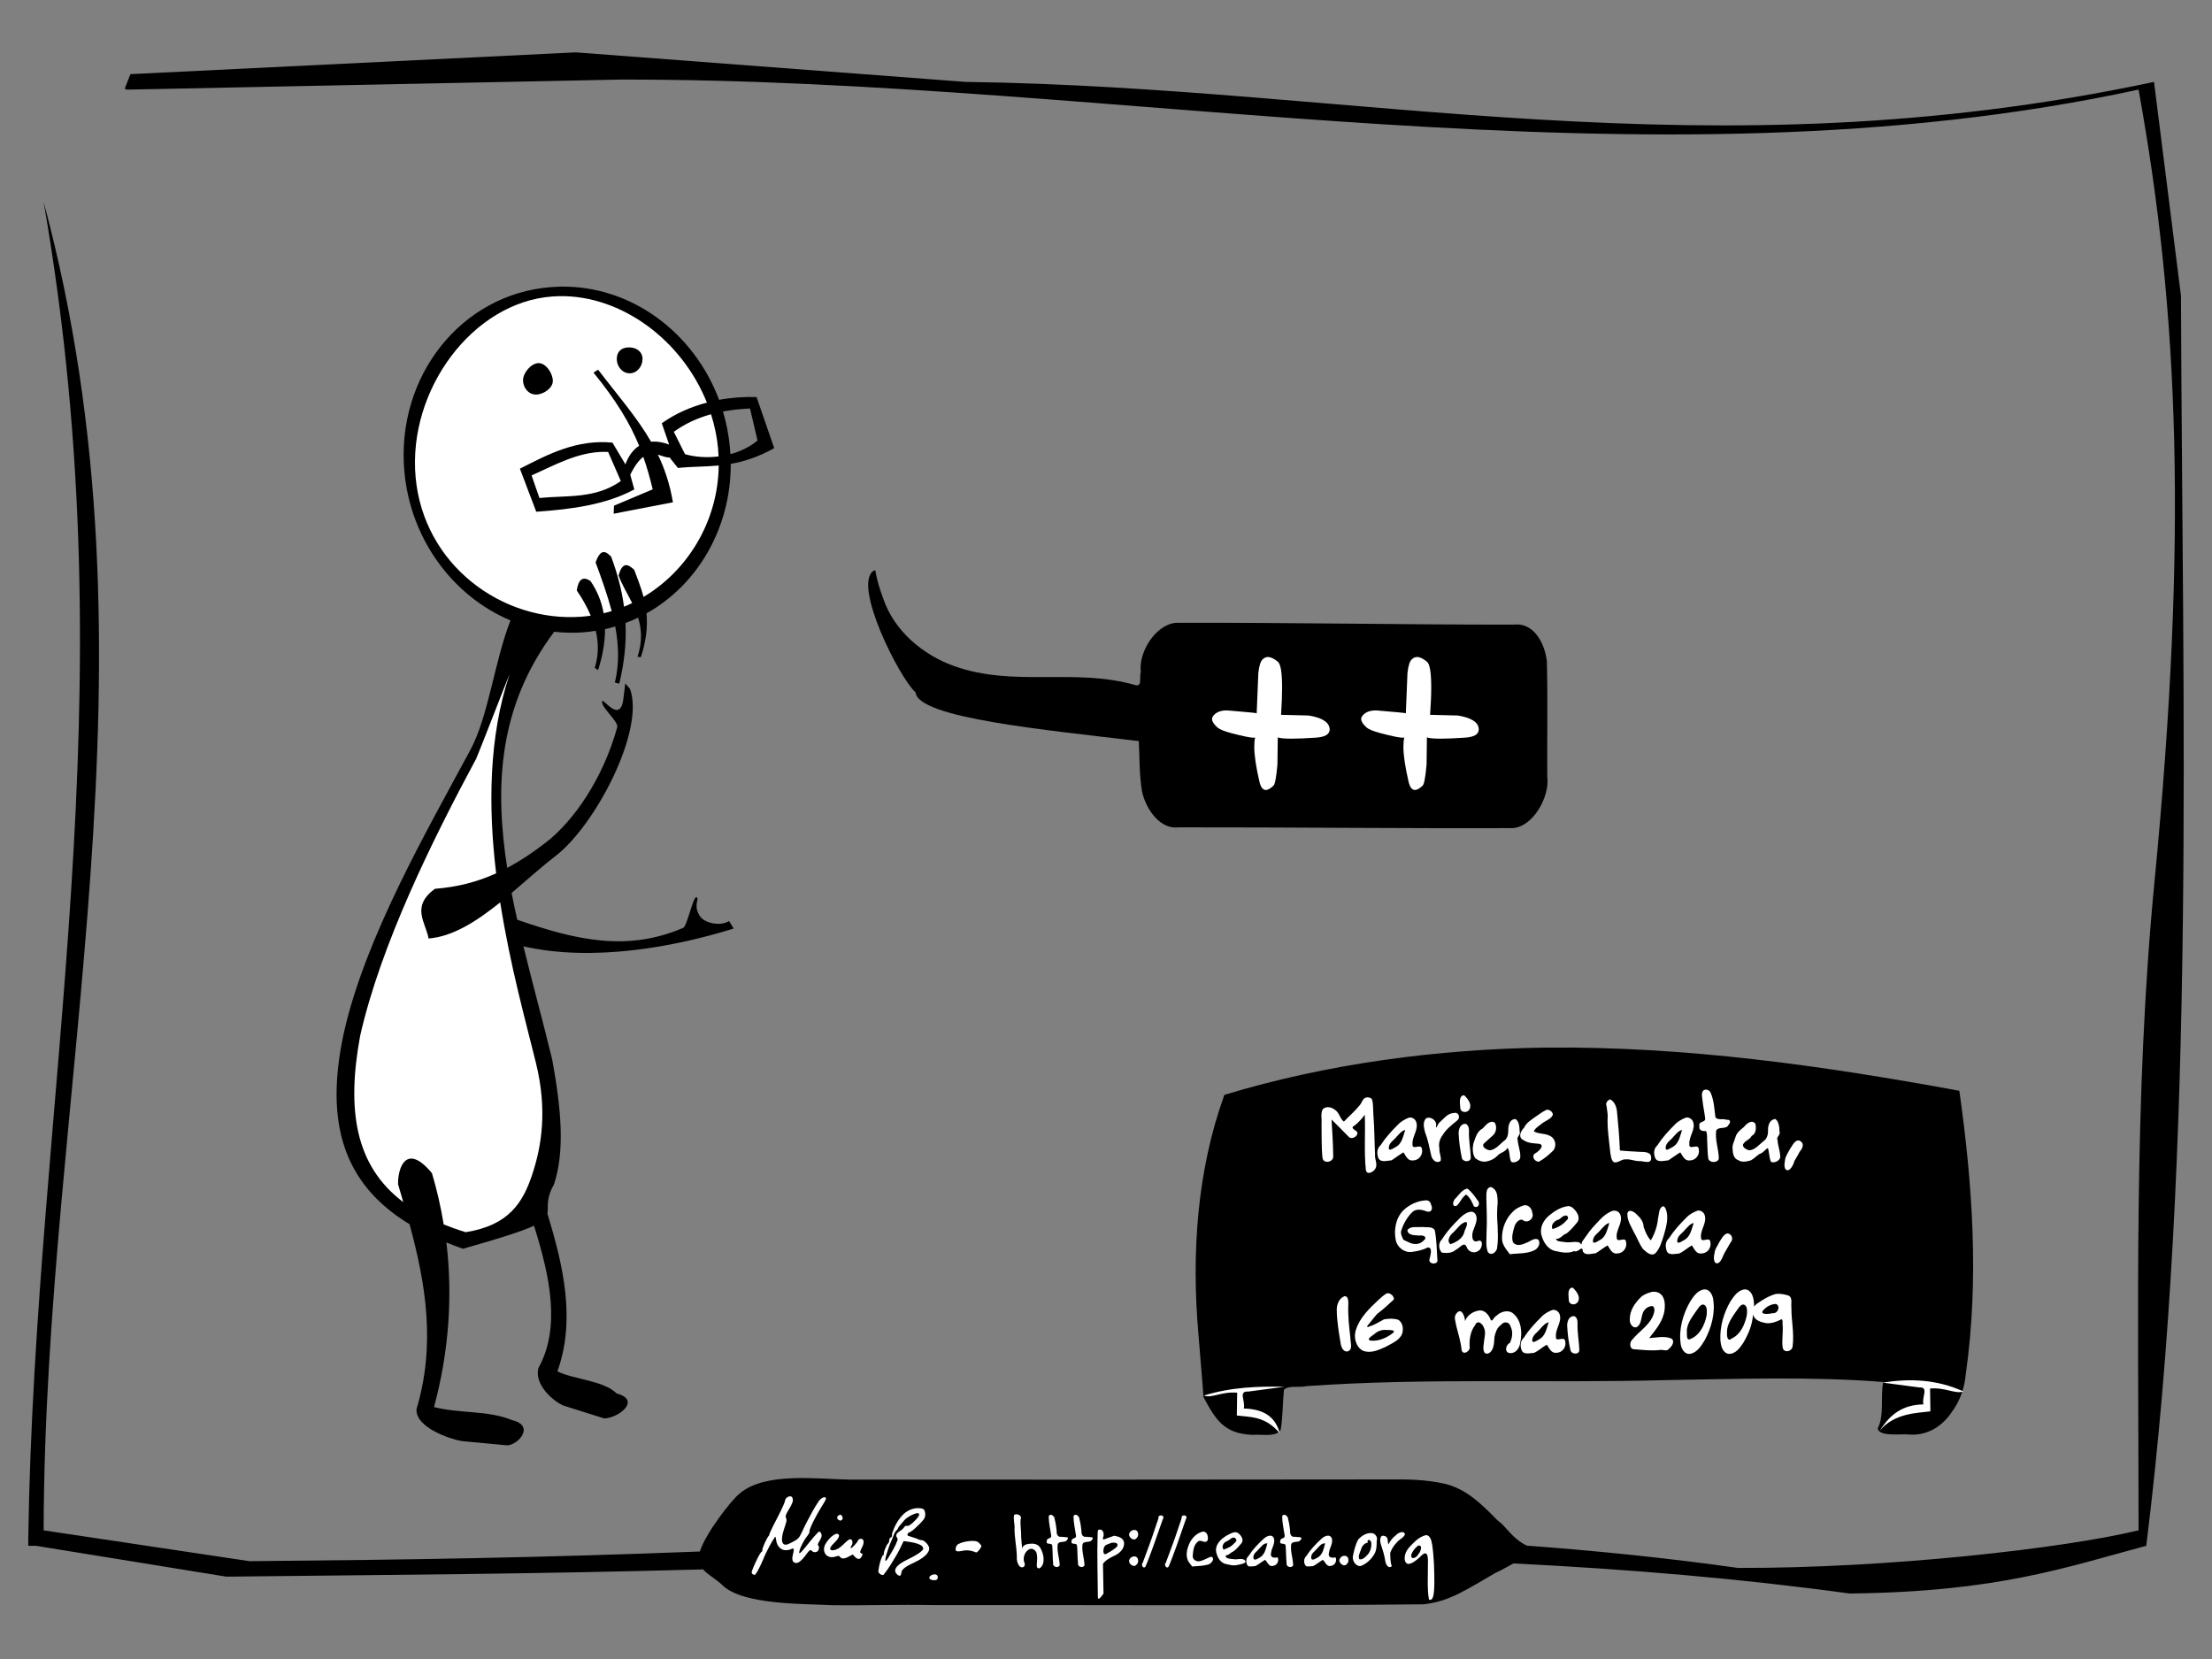 <?xml version="1.0" encoding="UTF-8" standalone="no"?>
<!-- Created with Inkscape (http://www.inkscape.org/) -->

<svg
   xmlns:dc="http://purl.org/dc/elements/1.1/"
   xmlns:cc="http://creativecommons.org/ns#"
   xmlns:rdf="http://www.w3.org/1999/02/22-rdf-syntax-ns#"
   xmlns:svg="http://www.w3.org/2000/svg"
   xmlns="http://www.w3.org/2000/svg"
   xmlns:sodipodi="http://sodipodi.sourceforge.net/DTD/sodipodi-0.dtd"
   xmlns:inkscape="http://www.inkscape.org/namespaces/inkscape"
   inkscape:output_extension="org.inkscape.output.svg.inkscape"
   version="1.1"
   sodipodi:docname="tricou-ceata-tibi.svg"
   height="600"
   width="800"
   inkscape:version="0.46+devel"
   sodipodi:version="0.32"
   id="svg1">
  <rect width="100%" height="100%" fill="#808080" stroke="none"/>
  <defs
     id="defs3" />
  <sodipodi:namedview
     id="base"
     pagecolor="#ffffff"
     bordercolor="#666666"
     borderopacity="1.0"
     inkscape:pageopacity="0.0"
     inkscape:pageshadow="2"
     inkscape:zoom="0.78166667"
     inkscape:cx="400"
     inkscape:cy="300"
     inkscape:window-width="1304"
     inkscape:window-height="689"
     inkscape:window-x="440"
     inkscape:window-y="130"
     showgrid="false"
     inkscape:window-maximized="0"
     inkscape:current-layer="svg1" />
  <path
     style="font-size:medium;font-style:normal;font-variant:normal;font-weight:normal;font-stretch:normal;text-indent:0;text-align:start;text-decoration:none;line-height:normal;letter-spacing:normal;word-spacing:normal;text-transform:none;direction:ltr;block-progression:tb;writing-mode:lr-tb;text-anchor:start;color:#000000;fill:#ffffff;fill-opacity:1;stroke:none;stroke-width:4.754;marker:none;visibility:visible;display:inline;overflow:visible;enable-background:accumulate;font-family:Bitstream Vera Sans;-inkscape-font-specification:Bitstream Vera Sans"
     d="m 202.264,104.688 c -22.393,0.155 -43.074,15.708 -50.906,36.5 -9.938,24.862 -2.43,55.73 18.288,72.792 4.8,4.058 10.381,7.507 16.244,9.833 -6.986,17.845 -7.891,37.882 -18.383,54.348 -16.332,30.351 -33.663,60.8 -41.888,94.483 -4.181,17.822 -5.016,38.299 5.959,53.888 4.53,6.549 11.077,11.4 17.5,15.969 6.201,21.623 9.346,45.312 2.562,67.188 0.802,5.951 7.505,7.867 12.356,9.7 6.501,1.657 13.504,1.652 20.175,2.206 2.201,-0.638 5.321,-3.195 3.656,-5.656 -9.688,-5.477 -21.623,-3.31 -32.094,-6.344 5.533,-19.947 7.247,-41.172 4.531,-61.781 3.488,1.215 7.373,3.844 10.948,1.702 7.605,-2.261 15.301,-4.34 22.552,-7.608 4.794,15.382 9.586,32.35 4.188,48.219 -1.264,3.113 -3.812,6.82 -1.438,10.125 2.953,5.973 9.713,8.352 15.719,9.656 3.858,1.825 8.683,3.044 12.125,-0.219 1.773,-0.908 2.428,-3.805 -0.1,-4.168 -4.443,-2.921 -9.345,-5.062 -14.573,-5.953 -3.159,-0.791 -6.362,-1.616 -9.327,-3.066 6.589,-17.365 2.87,-36.651 -2.271,-53.788 -2.173,-5.334 -0.647,-11.206 1.771,-16.118 4.118,-16.038 1.012,-32.972 -2.554,-48.867 -2.999,-12.263 -6.353,-24.492 -9.352,-36.789 25.268,5.782 51.623,1.459 76.062,-5.75 -0.751,-1.852 -3.225,0.665 -4.688,-0.062 -3.836,-0.002 -7.829,-2.528 -8.375,-6.531 -1.256,3.241 -1.596,8.468 -5.906,8.906 -17.163,6.908 -36.444,3.616 -53.395,-2.287 -2.439,-0.903 -6.318,-1.162 -6.043,-4.626 -0.5,-2.728 -1.725,-5.674 -1.218,-8.399 9.715,-8.854 21.222,-16.134 28.312,-27.406 7.63,-11.435 14.042,-24.512 15.202,-38.469 0.065,-2.251 -0.191,-4.505 -1.108,-6.531 -0.391,2.83 0.042,7.516 -3.781,7.938 -1,0.561 -3.445,-1.878 -2.004,-0.321 2.134,2.079 4.335,5.158 2.486,8.206 -5.778,19.361 -18.036,37.24 -35.92,47.115 -2.338,1.159 -5.945,4.59 -5.375,-0.25 -3.952,-24.94 -2.481,-51.921 10.535,-74.087 2.299,-3.739 4.573,-7.96 7.558,-10.944 5.297,0.627 10.685,0.518 15.938,-0.438 0.672,2.474 1.021,5.051 1,7.625 0.77,-2.522 -0.138,-5.867 1.312,-8.062 1.811,-0.919 5.645,-1.645 5.469,1.469 0.174,3.766 0.749,8.088 0.469,11.562 0.766,-4.997 1.032,-10.079 0.688,-15.125 2.291,0.386 4.794,-3.594 6.625,-1.156 0.546,1.671 0.877,3.433 1,5.219 0.429,-2.419 -0.219,-5.298 0.25,-7.438 19.089,-10.33 30.736,-32.149 30.25,-53.844 -3.209,1.876 -1.231,-4.201 -2.018,-6.053 -0.205,-4.9 -2.063,-9.557 -2.982,-14.353 4.571,-0.772 9.146,-1.519 13.719,-2.281 -4.213,-0.012 -8.42,0.406 -12.562,1.156 -8.262,-23.642 -31.503,-41.988 -57.188,-41.031 z m 75.688,56.438 c -1.635,1.766 -5.662,2.338 -8.214,3.646 -2.491,0.941 -6.788,2.5 -2.005,1.197 3.841,-0.939 7.619,-2.488 11.094,-4.406 -1.573,-4.521 -3.146,-9.042 -4.719,-13.562 1.281,4.375 2.562,8.75 3.844,13.125 z"
     id="path2904" />
  <path
     style="font-size:medium;font-style:normal;font-variant:normal;font-weight:normal;font-stretch:normal;text-indent:0;text-align:start;text-decoration:none;line-height:normal;letter-spacing:normal;word-spacing:normal;text-transform:none;direction:ltr;block-progression:tb;writing-mode:lr-tb;text-anchor:start;color:#000000;fill:#000000;fill-opacity:1;stroke:none;stroke-width:4.754;marker:none;visibility:visible;display:inline;overflow:visible;enable-background:accumulate;font-family:Bitstream Vera Sans;-inkscape-font-specification:Bitstream Vera Sans"
     d="M 316.594 206.281 L 316.094 206.375 L 315.969 206.406 C 308.207 211.492 325.364 245.317 331.125 250.406 C 331.951 259.713 378.371 263.988 411.875 268.031 C 412.18 274.79 411.988 279.575 413.031 286.25 C 414.51 292.916 419.7 300.105 426.312 299.219 C 466.26 299.177 507.274 299.646 547.219 299.5 C 554.5 298.918 560.522 288.178 559.594 281 C 559.486 267.024 559.808 253.024 559.438 239.062 C 558.572 232.037 554.365 225.026 547.438 225.906 C 507.323 225.948 465.424 225.104 425.312 225.25 C 418.016 225.822 411.659 235.866 412.594 243.031 C 411.965 245.056 413.163 248.075 410.875 247.844 C 388.707 241.398 367.07 248.661 345.188 240.938 C 333.534 236.798 323.335 227.972 319.438 216.5 C 318.222 213.149 317.09 209.769 316.594 206.281 z "
     id="path2883" />
  <path
     style="overflow:visible;marker:none;font-size:medium;font-style:normal;font-variant:normal;font-weight:normal;font-stretch:normal;text-indent:0pt;text-align:start;text-decoration:none;line-height:normal;letter-spacing:normal;word-spacing:normal;text-transform:none;direction:ltr;text-anchor:start;color:rgb(0, 0, 0);fill:#000000;fill-opacity:1;stroke:none;stroke-width:1px;visibility:visible;display:inline;font-family:Bitstream Vera Sans"
     d="M 559.062 378.875 C 520.146 379.405 480.136 384.645 442.812 395.969 C 432.884 423.475 430.906 453.277 433.406 482.281 C 433.974 489.952 434.749 497.606 435.25 505.281 C 439.723 513.571 442.776 518.629 453.188 518.938 C 455.832 518.602 461.635 519.907 463.156 517.156 C 463.965 512.844 463.866 507.392 464.344 502.656 C 465.764 500.946 469.966 501.917 472.469 501.312 C 516.401 498.221 558.968 500.329 602.969 499.125 C 628.549 498.725 655.264 497.766 681.094 499.812 C 680.025 504.93 681.562 511.825 679.125 516.562 C 679.323 519.676 687.748 518.544 690 518.781 C 696.525 519.435 702.152 516.242 705.875 510.719 C 708.99 506.468 710.481 501.969 710.969 496.812 C 715.789 462.857 713.401 428.316 708.625 394.5 C 659.092 385.36 609.479 378.388 559.062 378.875 z "
     id="path2898" />
  <path
     style="overflow:visible;marker:none;font-size:medium;font-style:normal;font-variant:normal;font-weight:normal;font-stretch:normal;text-indent:0pt;text-align:start;text-decoration:none;line-height:normal;letter-spacing:normal;word-spacing:normal;text-transform:none;direction:ltr;text-anchor:start;color:rgb(0, 0, 0);fill:#ffffff;fill-opacity:1;stroke:none;stroke-width:1px;visibility:visible;display:inline;font-family:Bitstream Vera Sans"
     d="m 435.406,504.719 c 2.877,1.097 6.362,-1.529 12.031,-1.031 -0.042,2.75 -0.083,5.5 -0.125,8.25 4.842,0.618 10.253,0.128 15.531,6.417 -1.68,-6.471 -6.506,-8.777 -13.031,-8.948 0.78,-2.475 -2.163,-6.386 1.625,-6.125 l 13.125,-1.75 c -9.542,-0.172 -19.148,0.101 -29.156,3.188 z"
     id="path2846"
     sodipodi:nodetypes="cccccccc" />
  <path
     style="overflow:visible;marker:none;font-size:medium;font-style:normal;font-variant:normal;font-weight:normal;font-stretch:normal;text-indent:0pt;text-align:start;text-decoration:none;line-height:normal;letter-spacing:normal;word-spacing:normal;text-transform:none;direction:ltr;text-anchor:start;color:rgb(0, 0, 0);fill:#000000;fill-opacity:1;stroke:none;stroke-width:1px;visibility:visible;display:inline;font-family:Bitstream Vera Sans"
     d="m 208.219,18.938 -161.031,7.875 -2.094,5.25 0.688,0.344 0.688,0 177.688,-3.625 c 182.189,-0.356 370.574,42.274 549.281,3.625 14.58,80.363 17.844,161.733 5.75,286.594 -7.53,77.745 -5.75,155.831 -5.75,234.469 -27.25,6.57 -90.8,13.763 -144.875,13.594 -25.346,-3.567 -50.818,-6.188 -76.375,-8.062 -5.626,-2.839 -6.872,-6.428 -10.616,-9.174 -6.048,-6.21 -11.455,-11.37 -19.04,-13.201 -6.764,-1.548 -13.751,-1.646 -20.656,-1.562 -64.812,0.109 -129.625,0.083 -194.438,0.062 -11.697,-0.159 -30.714,-2.861 -39.938,5.031 -3.308,2.684 -12.54,14.788 -14.375,20.969 -57.966,2.247 -104.449,2.967 -162.875,3.5 L 15.781,553.469 c 0.355,-160.099 44.901,-313.376 0,-480.438 31.462,181.076 -3.126,322.513 -5.562,483.25 l 0,2.781 2.781,0 68.875,11.156 c 61.283,-0.701 111.017,-0.931 172.438,-2.625 1.644,1.976 4.389,3.253 7.062,5.781 7.322,7.118 29.431,6.619 39.312,7.156 12.229,0.179 24.457,-0.279 36.688,-0.031 59.132,-0.097 118.284,0.335 177.406,-0.281 9.477,-0.955 15.865,-5.515 26.033,-11.341 2.916,-1.33 4.748,-2.504 6.53,-3.44 41.51,2.065 82.167,5.477 121.594,10.875 53.846,-0.589 78.339,-9.545 107.281,-17.25 18.039,-144.801 13.048,-302.269 12.562,-452.062 l -9.75,-77.375 C 616.981,64.077 491.499,31.475 349.25,29.625 L 208.219,18.938 z"
     id="path2903"
     sodipodi:nodetypes="ccccccccccccccccccccccccccccccccccccc" />
  <path
     id="text3280"
     d="m 285.658,541.165 c -0.918,0.067 -1.773,0.907 -1.781,1.844 -0.418,1.226 -1.015,2.391 -1.562,3.562 -1.207,2.562 -2.66,4.992 -3.781,7.594 -0.286,0.508 -0.221,1.158 -0.688,1.5 -0.809,1.262 -1.419,2.659 -1.938,4.062 -0.311,0.591 0.064,1.363 -0.688,1.688 -0.837,1.166 -1.423,2.487 -2.031,3.781 -0.456,1.055 -0.977,2.107 -1.281,3.219 -0.283,0.667 0.703,1.394 1.25,1.031 0.594,-0.725 0.996,-1.585 1.438,-2.406 0.832,-1.556 1.43,-3.208 2.156,-4.812 1.012,-2.1 2.08,-4.184 3.375,-6.125 0.481,-0.837 0.451,0.437 0.562,0.781 0.123,1.226 0.661,2.458 1.688,3.188 0.88,0.686 2.089,0.68 3.125,0.406 0.502,-0.011 1.465,-0.934 1.594,-0.031 -0.049,1.233 -0.695,2.405 -0.5,3.656 0.071,0.821 0.984,1.367 1.75,1.125 1.194,-0.406 1.977,-1.47 2.75,-2.406 0.605,-0.72 1.079,-1.62 1.844,-2.188 0.578,-0.168 0.85,0.672 1.438,0.688 0.762,0.226 1.641,-0.288 1.75,-1.094 0.167,-0.545 0.064,-1.212 -0.375,-1.5 0.102,-0.575 0.438,-1.09 0.719,-1.594 0.409,-0.721 0.989,-1.595 0.531,-2.438 -0.115,-0.643 -0.749,-1.054 -1.219,-0.438 -2.043,2.06 -3.698,4.463 -5.625,6.625 -0.249,0.276 -1.182,1.394 -1.125,0.469 0.234,-1.291 0.864,-2.475 1.469,-3.625 0.511,-0.99 1.199,-1.849 1.844,-2.75 0.428,-0.497 0.426,-1.123 0.5,-1.719 0.673,-1.925 1.664,-3.708 2.625,-5.5 0.847,-1.609 1.89,-3.105 2.781,-4.688 0.234,-0.462 0.906,-1.425 0.031,-1.594 -0.931,0.053 -1.672,0.747 -2.188,1.469 -1.644,2.415 -2.992,5.008 -4.344,7.594 -0.876,1.637 -1.567,3.377 -2.469,5 -0.621,1.162 -1.852,1.735 -2.969,2.312 -0.759,0.349 -1.562,0.924 -2.438,0.781 -0.775,-0.163 -1.065,-1.01 -1.062,-1.719 -0.024,-2.233 0.974,-4.288 1.531,-6.406 0.255,-0.675 0.062,-1.322 -0.219,-1.938 0.02,-0.875 0.615,-1.623 1,-2.375 0.597,-1.105 1.376,-2.153 1.625,-3.406 0.038,-0.568 -0.063,-1.385 -0.688,-1.594 -0.131,-0.023 -0.275,-0.041 -0.406,-0.031 z m 46.531,4.281 c -2.181,-0.075 -4.307,0.96 -5.781,2.531 -1.692,1.783 -2.904,4.013 -3.656,6.344 -0.333,0.568 0.139,1.472 -0.625,1.75 -0.564,0.302 -0.544,1.013 -0.594,1.562 -0.151,0.583 -0.812,0.859 -0.969,1.5 -0.421,0.937 -0.883,1.903 -0.969,2.938 0.342,0.542 -0.305,0.118 -0.406,0.562 -0.712,1.423 -1.101,3.001 -1.375,4.562 -0.028,0.183 -0.034,0.349 -0.062,0.531 -0.247,0.602 0.015,1.209 0.562,1.531 0.462,0.424 1.213,0.583 1.531,-0.094 1.524,-1.937 2.8,-4.076 4.062,-6.188 1.099,-1.814 2.001,-3.71 2.906,-5.625 0.535,0.076 1.059,0.143 1.594,0.219 1.593,0.255 3.275,0.484 4.688,1.312 0.56,0.309 1.108,1.103 0.594,1.688 -0.892,1.007 -2.103,1.645 -3.25,2.312 -1.991,1.128 -4.25,1.894 -5.906,3.531 -0.638,0.627 -1.091,1.698 -0.5,2.5 0.341,0.474 0.884,1.085 1.531,0.938 0.515,-0.397 0.345,-1.154 0.594,-1.688 0.646,-1.113 1.845,-1.714 2.938,-2.312 2.078,-1 4.274,-1.935 5.906,-3.625 0.653,-0.704 1.274,-1.695 1,-2.688 -0.404,-0.978 -1.155,-1.83 -2.062,-2.375 -0.517,-0.223 -1.113,-0.102 -1.625,-0.375 -1.263,-0.619 -2.657,-0.894 -3.969,-1.375 -0.487,-0.453 0.271,-1.315 0.844,-1.312 1.215,-0.77 2.252,-1.817 3.281,-2.812 0.766,-0.823 1.683,-1.594 2.062,-2.688 0.146,-0.728 0.119,-1.518 -0.125,-2.219 -0.357,-0.864 -1.412,-0.93 -2.219,-0.938 z m -0.531,1.812 c 0.32,-0.041 0.63,0.022 0.781,0.344 -0.011,0.684 -0.538,1.21 -0.938,1.719 -0.828,0.892 -1.679,1.805 -2.75,2.406 -0.491,0.325 -1.2,-0.151 -1.594,0.406 -0.446,0.744 -1.152,1.263 -1.875,1.719 -0.606,0.387 -1.368,1.075 -1.094,1.875 0.395,0.48 0.589,1.027 0.281,1.625 -0.754,2.075 -1.95,3.967 -3.094,5.844 l -0.031,0.094 -0.062,0.062 c -0.302,0.337 -0.642,1.324 -1.094,1.094 -0.027,-0.902 0.284,-1.767 0.531,-2.625 0.471,-1.424 0.882,-2.896 1.531,-4.25 0.697,-1.281 0.854,-2.843 1.844,-3.969 0.505,-0.367 0.706,-0.911 0.969,-1.438 0.652,-0.815 1.394,-1.577 2.031,-2.406 1.01,-1.031 2.322,-1.73 3.656,-2.25 0.26,-0.071 0.586,-0.209 0.906,-0.25 z m 35.938,0.406 c -0.319,-10e-4 -0.615,0.075 -0.844,0.25 -0.263,1.338 0.095,2.686 0.188,4.031 -0.194,3.661 0.744,7.257 0.812,10.906 -0.091,1.282 0.148,2.619 1,3.625 1.248,1.04 2.432,-0.265 1.625,-1.562 -0.464,-1.786 0.266,-3.825 1.969,-4.656 1.337,-0.555 2.765,0.871 2.656,2.219 0.33,1.435 -0.224,2.886 0.031,4.312 0.898,1.36 2.251,-0.807 2.312,-1.781 0.302,-1.793 -0.222,-3.666 -1.125,-5.219 -0.698,-1.295 -2.243,-1.625 -3.594,-1.469 -1.219,0.028 -3.021,0.496 -2.938,2 -0.134,-1.494 -0.247,-2.974 -0.375,-4.469 0.086,-2.126 -0.389,-4.244 -0.188,-6.375 0.521,-1.072 -0.574,-1.809 -1.531,-1.812 z m -63.688,0.156 c -0.144,-0.008 -0.311,0.027 -0.469,0.156 -0.128,0.069 -0.237,0.152 -0.344,0.25 -0.67,0.511 -0.181,1.445 0.5,1.625 0.643,0.325 1.335,-0.374 1.125,-1.031 -0.06,-0.45 -0.381,-0.975 -0.812,-1 z m 75.969,0.031 c -0.234,0.044 -0.449,0.185 -0.594,0.5 -0.004,2.3 0.537,4.579 0.875,6.844 0.395,1.414 -1.565,0.911 -1.531,1.969 -0.6,1.949 1.873,0.444 1.938,1.938 0.19,2.044 0.075,4.116 0.312,6.156 -0.332,1.417 1.827,2.078 2.375,0.844 -0.051,-2.539 -1.067,-5.008 -0.719,-7.562 0.51,-1.451 2.732,-0.4 3.375,-1.594 1.24,-1.35 -1.134,-0.916 -1.906,-1.156 -1.488,0.272 -1.944,-0.919 -1.844,-2.188 -0.163,-1.38 -0.344,-2.783 -0.719,-4.125 0.038,-0.855 -0.861,-1.757 -1.562,-1.625 z m 8.969,0 c -0.234,0.044 -0.449,0.185 -0.594,0.5 -0.004,2.3 0.537,4.579 0.875,6.844 0.395,1.414 -1.564,0.911 -1.531,1.969 -0.6,1.949 1.873,0.444 1.938,1.938 0.19,2.044 0.107,4.116 0.344,6.156 -0.332,1.417 1.796,2.078 2.344,0.844 -0.051,-2.539 -1.067,-5.008 -0.719,-7.562 0.51,-1.451 2.732,-0.4 3.375,-1.594 1.24,-1.35 -1.103,-0.916 -1.875,-1.156 -1.488,0.272 -1.976,-0.919 -1.875,-2.188 -0.163,-1.38 -0.344,-2.783 -0.719,-4.125 0.038,-0.855 -0.861,-1.757 -1.562,-1.625 z m 75.469,0 c -0.234,0.044 -0.449,0.185 -0.594,0.5 -0.004,2.3 0.537,4.579 0.875,6.844 0.395,1.414 -1.564,0.911 -1.531,1.969 -0.6,1.949 1.842,0.444 1.906,1.938 0.19,2.044 0.107,4.116 0.344,6.156 -0.332,1.417 1.827,2.078 2.375,0.844 -0.051,-2.539 -1.067,-5.008 -0.719,-7.562 0.51,-1.451 2.732,-0.4 3.375,-1.594 1.24,-1.35 -1.134,-0.916 -1.906,-1.156 -1.488,0.272 -1.944,-0.919 -1.844,-2.188 -0.163,-1.38 -0.344,-2.783 -0.719,-4.125 0.038,-0.855 -0.861,-1.757 -1.562,-1.625 z m -44.5,0.219 c -0.241,0.009 -0.504,0.106 -0.75,0.25 -0.089,1.32 -0.732,2.495 -1.094,3.75 -1.421,4.42 -3.07,8.775 -4.688,13.125 -0.781,0.735 0.27,2.418 1,1.375 1.087,-2.502 1.971,-5.105 2.938,-7.656 1.059,-3.158 2.254,-6.28 3.312,-9.438 0.577,-0.891 0.005,-1.435 -0.719,-1.406 z m 8.375,0 c -0.241,0.009 -0.504,0.106 -0.75,0.25 -0.089,1.32 -0.733,2.495 -1.094,3.75 -1.421,4.42 -3.101,8.775 -4.719,13.125 -0.781,0.735 0.301,2.418 1.031,1.375 1.087,-2.502 1.971,-5.105 2.938,-7.656 1.06,-3.158 2.223,-6.28 3.281,-9.438 0.577,-0.891 0.036,-1.435 -0.688,-1.406 z m -30.531,5.125 c -0.171,0.027 -0.367,0.112 -0.562,0.219 -0.099,0.479 -0.097,0.95 -0.125,1.438 -0.248,7.681 0.038,15.383 0.094,23.062 0.471,1.008 1.579,-1.122 2.031,-1.531 -0.067,-3.61 -0.121,-7.202 -0.188,-10.812 1.014,-1.385 2.671,-2.244 4.219,-2.969 1.835,-0.832 3.613,-2.541 3.406,-4.719 -0.23,-1.689 -2.131,-2.222 -3.562,-2.469 -1.016,0.362 -2.046,0.732 -3.062,1.094 -0.862,0.441 -1.285,0.357 -0.875,-0.781 0.4,-1.126 -0.175,-2.721 -1.375,-2.531 z m 12.469,0.125 c -0.672,0.039 -1.364,0.477 -1.656,1.156 -0.645,1.237 1.425,3.137 2.5,1.906 0.554,-0.44 0.78,-1.198 0.625,-1.875 -0.148,-0.881 -0.797,-1.227 -1.469,-1.188 z m 25.094,0.594 c -0.093,-0.004 -0.18,0.018 -0.281,0.031 -2.091,0.491 -3.739,2.19 -4.688,4.062 -0.999,2.16 -1.733,5.006 -0.188,7.094 0.366,0.488 0.728,0.949 1.094,1.438 1.825,-0.187 3.689,-0.136 5.469,-0.625 1.279,-0.107 3.003,-2.116 1.531,-2.938 -1.4,0.354 -2.605,1.273 -4.031,1.594 -1.298,0.438 -2.985,-0.507 -2.75,-2 0.126,-1.762 0.359,-3.855 1.844,-5.031 1.142,-1.029 2.582,1.108 3.562,-0.531 0.295,-1.158 -0.168,-3.041 -1.562,-3.094 z m 71.906,0.188 c -0.825,-0.01 -1.888,0.591 -2.312,1.156 -1.173,0.879 -2.04,2.042 -2.688,3.312 -0.37,-1.088 0.108,-2.907 -1.625,-3.125 -1.544,-0.345 -1.452,1.89 -1.156,2.844 0.625,1.992 1.315,3.987 1.625,6.062 0.138,1.096 0.897,3.098 2.312,2.188 0.103,-0.326 -0.106,-0.656 -0.188,-0.969 -0.254,-1.272 -0.28,-2.606 -0.312,-3.906 0.475,-1.441 1.37,-2.741 2.406,-3.844 0.856,-1.103 2.401,-1.571 2.938,-2.906 -0.104,-0.575 -0.505,-0.806 -1,-0.812 z m -60.625,0.062 c -0.95,0.098 -1.946,0.753 -2.75,1.125 -1.95,1.17 -4.114,2.992 -3.969,5.5 0.212,1.922 1.243,4.037 3.156,4.75 1.537,0.353 3.185,0.879 4.75,0.406 0.748,-0.213 3.92,-0.502 2.312,-1.844 -1.214,-0.663 -2.622,0.08 -3.938,-0.219 -0.872,-0.09 -3.296,-0.155 -2.656,-1.406 1.076,0.042 1.515,-0.965 2.406,-1.219 1.277,-0.789 2.193,-2.023 3.188,-3.125 0.951,-1.218 -0.09,-2.744 -1.062,-3.562 -0.313,-0.27 -0.676,-0.377 -1.031,-0.406 -0.133,-0.011 -0.271,-0.014 -0.406,0 z m 49.219,0.281 c -1.705,0.005 -3.363,1.068 -4.469,2.312 -1.011,1.713 -1.428,3.704 -1.875,5.625 -0.477,1.618 0.486,3.679 2.219,4 0.22,0.031 0.444,-0.002 0.656,-0.062 1.964,-0.79 3.634,-2.319 4.719,-4.125 0.933,-1.499 0.938,-3.3 0.938,-5 0.446,-1.084 -0.389,-2.382 -1.469,-2.688 -0.245,-0.044 -0.475,-0.063 -0.719,-0.062 z m -193.125,0.25 c -0.074,0.008 -0.147,0.032 -0.219,0.062 -1.29,0.424 -2.238,1.467 -3.062,2.5 -0.183,0.24 -0.368,0.496 -0.531,0.75 -0.69,0.982 -1.002,2.288 -0.562,3.438 0.389,1.17 1.653,1.83 2.844,1.719 0.76,0.012 1.447,-0.399 2.188,-0.469 0.601,0.093 0.782,0.977 1.5,0.938 1.157,0.075 2.133,-0.67 3.125,-1.156 0.196,-0.046 0.431,-0.351 0.594,-0.188 0.59,0.554 1.073,1.309 1.906,1.5 0.736,0.106 1.187,-0.643 1.438,-1.219 0.581,-0.769 -0.605,-0.642 -0.719,-1.188 0.094,-0.976 0.792,-1.763 1.062,-2.688 0.199,-0.665 0.363,-1.594 -0.281,-2.062 -0.508,-0.255 -1.407,-0.059 -1.562,0.531 -0.319,0.637 -0.809,1.162 -1.281,1.688 -0.419,0.373 -0.809,0.968 -1.375,1.062 -0.119,-0.63 0.623,-1.1 0.625,-1.75 0.114,-0.583 -0.085,-1.472 -0.812,-1.5 -0.658,0.167 -1.152,0.696 -1.656,1.125 -1.197,1.187 -2.481,2.537 -4.219,2.844 -0.583,0.181 -1.709,-0.039 -1.281,-0.875 0.76,-1.563 2.553,-2.394 3.094,-4.094 0.224,-0.552 -0.293,-1.024 -0.812,-0.969 z m 213.281,0.469 c -1.473,0.307 -2.808,1.11 -3.906,2.125 -1.548,1.49 -3.386,3.018 -3.844,5.219 -0.237,1.089 -0.188,2.975 1.25,3.125 1.482,-0.179 2.673,-1.237 3.781,-2.156 0.766,-0.634 2.259,-2.705 3.031,-1.062 0.451,1.631 0.169,3.328 0.219,5 0.013,3.575 -0.251,7.208 0.344,10.75 0.124,0.908 1.09,0.327 1.344,-0.156 0.632,-1.629 0.572,-3.436 0.656,-5.156 0.003,-4.728 -0.093,-9.471 -0.781,-14.156 -0.252,-1.329 -0.516,-3.195 -2.094,-3.531 z m -56.5,0.219 c -0.829,1.5e-4 -1.776,0.589 -2.344,1.125 -2.058,1.857 -3.961,3.885 -5.469,6.219 -1.056,0.923 -1.107,2.744 -0.125,3.719 0.837,0.186 1.747,-0.002 2.594,-0.062 1.232,-0.626 2.294,-1.562 3.5,-2.25 0.904,0.827 1.412,2.785 3.062,2.125 1.373,-0.19 2.075,-1.876 1.469,-3.031 -1.321,0.344 -2.872,0.096 -2.344,-1.719 0.188,-1.792 1.707,-3.541 0.906,-5.375 -0.312,-0.552 -0.752,-0.75 -1.25,-0.75 z m 20.906,0 c -0.829,1.5e-4 -1.776,0.589 -2.344,1.125 -2.058,1.857 -3.961,3.885 -5.469,6.219 -1.056,0.923 -1.076,2.744 -0.094,3.719 0.837,0.186 1.716,-0.002 2.562,-0.062 1.232,-0.626 2.294,-1.562 3.5,-2.25 0.904,0.827 1.443,2.785 3.094,2.125 1.373,-0.19 2.075,-1.876 1.469,-3.031 -1.321,0.344 -2.872,0.096 -2.344,-1.719 0.188,-1.792 1.707,-3.541 0.906,-5.375 -0.312,-0.552 -0.784,-0.75 -1.281,-0.75 z m -34.312,0.719 c 0.705,-0.057 1.371,0.499 1.125,1.312 -0.806,0.85 -1.591,1.764 -2.688,2.25 -0.623,0.271 -1.228,0.573 -1.875,0.781 -0.84,-1.037 -0.141,-2.437 1,-2.969 0.666,-0.226 1.191,-0.67 1.75,-1.094 0.208,-0.163 0.453,-0.262 0.688,-0.281 z m 48.969,0.844 c 0.313,-0.04 0.751,0.197 0.938,0.719 0.271,1.437 -0.11,2.971 -0.906,4.188 -0.795,0.911 -2.036,2.406 -3.344,2.062 -0.511,-0.978 0.102,-2.144 0.438,-3.094 0.424,-1.427 1.102,-2.652 2.656,-2.938 -0.276,-0.603 -0.095,-0.898 0.219,-0.938 z m -143.188,0.344 c -0.351,0 -0.723,0.022 -1.156,0.062 -1.619,0.162 -2.969,0.539 -4.031,1.094 -0.443,0.257 -0.731,0.686 -0.875,1.281 -0.051,0.203 -0.094,0.351 -0.094,0.5 0,0.311 0.106,0.57 0.281,0.719 0.124,0.095 0.337,0.125 0.688,0.125 0.423,0 1.029,-0.087 1.812,-0.25 0.402,-0.081 0.817,-0.125 1.25,-0.125 1.041,4e-5 2.168,0.263 3.344,0.75 l 0.094,0 c 0.412,0 1.029,-0.674 1.812,-2 0.041,-0.054 0.062,-0.12 0.062,-0.188 0,-0.325 -0.383,-0.823 -1.156,-1.5 -0.371,-0.311 -1.062,-0.469 -2.031,-0.469 z m 51.031,0.625 c 0.965,-0.005 1.825,0.401 1.156,1.5 -1.189,1.103 -2.646,1.909 -4.062,2.688 -1.26,0.098 -0.854,-2.238 -0.312,-2.969 0.403,-0.485 1.089,-0.631 1.656,-0.844 0.371,-0.237 0.983,-0.372 1.562,-0.375 z m 55.094,0.281 c 0.149,-0.017 0.307,-0.029 0.469,0 -0.467,1.726 -0.836,3.752 -2.375,4.875 -0.872,0.548 -2.879,1.953 -2.656,-0.094 0.098,-1.248 1.356,-1.934 2.062,-2.844 0.722,-0.689 1.458,-1.821 2.5,-1.938 z m 20.906,0 c 0.149,-0.017 0.307,-0.029 0.469,0 -0.467,1.726 -0.805,3.752 -2.344,4.875 -0.872,0.548 -2.91,1.953 -2.688,-0.094 0.098,-1.248 1.356,-1.934 2.062,-2.844 0.722,-0.689 1.458,-1.821 2.5,-1.938 z m 34.156,0.75 c 1.834,-0.145 0.762,2.351 0.031,3.156 -0.448,1.041 -2.65,2.397 -2.594,0.312 0.418,-1.391 1.405,-2.611 2.562,-3.469 z m -26.594,3.719 c -0.668,-0.039 -1.388,0.309 -1.719,1 -0.949,1.215 1.293,3.336 2.406,2.062 0.508,-0.402 0.734,-1.082 0.625,-1.719 -0.054,-0.882 -0.644,-1.304 -1.312,-1.344 z m -76.219,0.219 c -0.672,0.041 -1.363,0.478 -1.656,1.156 -0.642,1.241 1.414,3.121 2.5,1.906 0.554,-0.44 0.78,-1.167 0.625,-1.844 -0.145,-0.887 -0.797,-1.26 -1.469,-1.219 z m -72.188,6.5 c -0.391,0.016 -0.807,0.136 -1.125,0.312 -0.529,0.233 -1.07,0.985 -0.438,1.438 0.578,0.359 1.333,0.431 2,0.344 0.769,-0.105 0.998,-1.121 0.594,-1.688 -0.262,-0.324 -0.64,-0.422 -1.031,-0.406 z"
     style="font-size:4.334px;font-style:normal;font-variant:normal;font-weight:normal;font-stretch:normal;fill:#ffffff;stroke:none;font-family:Rufscript" />
  <path
     sodipodi:nodetypes="cccccccc"
     id="path2858"
     d="m 710.062,503.219 c -2.877,1.097 -6.362,-1.529 -12.031,-1.031 0.042,2.75 0.083,5.5 0.125,8.25 -4.842,0.618 -13.003,0.628 -18.281,6.917 3.9,-6.004 8.232,-9.251 15.781,-9.448 -0.78,-2.475 2.163,-6.386 -1.625,-6.125 l -13.125,-1.75 c 9.883,-1.535 19.474,-1.202 29.156,3.188 z"
     style="overflow:visible;marker:none;font-size:medium;font-style:normal;font-variant:normal;font-weight:normal;font-stretch:normal;text-indent:0pt;text-align:start;text-decoration:none;line-height:normal;letter-spacing:normal;word-spacing:normal;text-transform:none;direction:ltr;text-anchor:start;color:rgb(0, 0, 0);fill:#ffffff;fill-opacity:1;stroke:none;stroke-width:1px;visibility:visible;display:inline;font-family:Bitstream Vera Sans" />
  <path
     sodipodi:nodetypes="csscscccccccccccccccccccccsssccsccssssccsccccccccccccccccccccccccccccccccccccccccccccccccccccsssccsssccsssccccscccscccccccccccccccssccccccsc"
     style="font-size:medium;font-style:normal;font-variant:normal;font-weight:normal;font-stretch:normal;text-indent:0;text-align:start;text-decoration:none;line-height:normal;letter-spacing:normal;word-spacing:normal;text-transform:none;direction:ltr;block-progression:tb;writing-mode:lr-tb;text-anchor:start;color:#000000;fill:#000000;fill-opacity:1;stroke:none;stroke-width:4.754;marker:none;visibility:visible;display:inline;overflow:visible;enable-background:accumulate;font-family:Bitstream Vera Sans;-inkscape-font-specification:Bitstream Vera Sans"
     d="m 202.532,103.667 c -1.016,0.02 -2.037,0.081 -3.062,0.156 -32.807,2.407 -56.327,32.537 -53.219,66.75 2.235,24.601 17.682,45.118 38.375,53.812 -5.804,14.799 -7.94,34.617 -14.5,46.812 -15.753,29.286 -37.919,67.598 -45.719,102.125 -7.193,32.856 -0.122,54.968 23.719,69.438 5.917,21.823 9.471,43.584 2.5,66.906 -0.31,6.641 11.996,10.73 16.219,11.5 l 16.625,1.562 c 4.081,-0.216 10.05,-7.135 1.812,-9.094 -8.76,-3.653 -18.851,-2.325 -28.312,-4.75 5.464,-20.244 6.765,-40.401 4.469,-59.531 1.931,0.786 3.921,1.555 6,2.281 13.966,-3.97 21.545,-6.407 25.688,-8.344 5.873,18.601 9.659,36.93 1.594,51.5 -1.524,5.783 4.899,11.658 8.969,13.531 l 14.906,4.688 c 5.404,-0.305 13.308,-6.673 4.469,-9.031 -4.784,-4.729 -15.475,-5.06 -21.469,-8 6.658,-18.559 2.193,-38.109 -3.625,-57.031 0.504,-2.282 -0.741,-5.096 2.375,-10.562 4.037,-12.199 2.581,-27.53 -0.594,-45 -3.363,-13.923 -7.154,-27.647 -10.438,-41.125 25.258,5.739 54.868,0.147 76.031,-6.438 l -1.656,-2.719 c -3.155,1.984 -8.689,0.77 -10.344,-1.5 -2.564,-3.519 -0.846,-6.063 -1.094,-6.688 -1.176,-2.967 -3.609,9.995 -5.156,10.656 -20.157,8.617 -38.349,4.586 -60.031,-2.938 -0.723,-3.244 -1.412,-6.474 -2.031,-9.688 5.467,-4.624 10.806,-9.462 15.969,-13.438 14.293,-11.005 32.351,-45.396 26.844,-60.375 l -1.719,-2 c -0.146,1.686 -0.436,3.334 -0.594,5 -0.971,10.258 -7.485,0.021 -7.781,1.5 -0.436,2.179 6.054,7.333 5.469,9.438 -5.139,18.484 -15.678,33.837 -25.875,41.688 -4.728,3.64 -9.286,6.671 -13.906,9.125 -4.697,-30.122 -2.97,-58.78 17,-85.406 3.396,0.377 6.857,0.477 10.375,0.219 1.581,-0.116 3.12,-0.32 4.656,-0.562 1.015,4.324 1.07,8.832 -0.375,13.406 l 1.219,0.812 c 1.558,-4.93 2.512,-9.914 2.5,-14.812 1.252,-0.276 2.471,-0.611 3.688,-0.969 1.293,6.855 1.492,13.536 -0.125,20.281 l 1.594,0.406 c 1.783,-7.439 2.604,-14.614 2.25,-21.938 1.556,-0.581 3.078,-1.225 4.562,-1.938 1.244,4.031 1.609,8.578 -0.219,14.156 l 1.219,0.125 c 2.046,-6.242 2.444,-11.38 2.031,-15.844 18.52,-10.329 30.55,-30.91 30.469,-54.062 4.755,-0.83 9.853,-2.415 15.719,-5.688 l -6.375,-18.469 c -4.263,-0.15 -8.895,0.14 -13.562,1 -9.095,-24.341 -31.792,-41.437 -57.531,-40.938 z m -0.125,3.438 c 22.495,-0.31 44.281,16.021 53.25,38.5 -5.699,1.504 -11.32,3.909 -16.312,7.469 l 2.656,7.719 c -1.626,-0.644 -4.037,-1.271 -6.531,-1.031 -5.093,-8.841 -11.859,-16.51 -19.156,-26.062 l -1.656,1.062 c 8.293,10.192 13.149,18.264 16.5,26.469 -1.944,1.223 -3.719,3.31 -4.969,6.719 l -4.688,-7.875 c -12.899,-1.216 -23.169,4.153 -33.469,9.438 l 5.906,15.562 c 12.856,-0.879 25.252,-2.564 35.469,-8.062 l -1.469,-5.312 c 1.68,-3.414 3.254,-5.393 4.719,-6.469 1.315,3.748 2.401,7.588 3.406,11.75 l -14,5.906 -0.125,2.906 21.438,-4.125 c -1.114,-6.6 -3.002,-12.169 -5.438,-17.25 1.537,0.431 2.938,1.133 4.219,1.031 l 3,3.781 c 5.021,-0.5 9.769,-0.394 14.781,-0.875 -0.26,20.324 -11.317,38.067 -27.188,47.531 -0.95,-3.604 -2.274,-6.783 -3.375,-9.812 -2.122,-1.92 -4.189,-3.23 -5.656,2.062 1.207,3.322 3.194,6.512 4.906,9.969 -0.969,0.468 -1.941,0.905 -2.938,1.312 -0.774,-5.793 -2.301,-11.75 -4.656,-18.094 -1.875,-1.878 -3.75,-3.233 -5.625,2.094 2.274,6.125 4.332,11.946 5.812,17.594 -0.958,0.292 -1.929,0.546 -2.906,0.781 -0.713,-4.019 -2.208,-7.944 -4.75,-11.656 -2.624,-1.767 -4.345,-0.826 -4.969,3.406 1.946,2.842 3.715,5.909 5.062,9.125 -1.113,0.158 -2.245,0.292 -3.375,0.375 -28.748,2.109 -57.095,-18.798 -59.969,-50.438 -2.874,-31.639 20.658,-63.266 49.406,-65.375 0.898,-0.066 1.791,-0.113 2.688,-0.125 z m 25.062,18.531 c -2.684,0 -4.406,1.507 -4.406,4.188 0,2.68 1.973,5.188 4.656,5.188 2.684,0 4.656,-2.507 4.656,-5.188 0,-2.68 -2.223,-4.188 -4.906,-4.188 z m -32.656,5.688 c -2.684,0 -5.656,3.507 -5.656,6.188 0,2.68 1.973,5.188 4.656,5.188 2.684,0 6.125,-2.257 6.125,-4.938 0,-2.68 -2.441,-6.438 -5.125,-6.438 z m 76.438,16.406 2.719,11.594 c -2.985,2.441 -6.373,4.01 -9.812,4.938 -0.043,-0.771 -0.086,-1.537 -0.156,-2.312 -0.411,-4.527 -1.276,-8.923 -2.531,-13.125 3.177,-0.6 6.442,-0.926 9.781,-1.094 z m -14.094,2.094 c 1.282,4.046 2.17,8.236 2.562,12.562 0.081,0.895 0.117,1.801 0.156,2.688 -4.527,0.559 -8.851,0.147 -12.125,-0.812 l -4.062,-8.094 c 4.157,-3 8.681,-5.026 13.469,-6.344 z m -39.094,13.594 c 0.624,-0.012 1.239,0.002 1.875,0.031 l 4.594,10.531 c -9.313,6.538 -19.509,5.123 -29.438,6.125 l -2.844,-8.156 c 8.348,-3.722 16.453,-8.35 25.812,-8.531 z m -33.75,80.375 c -7.629,22.846 -7.737,48.269 -4.875,72.062 -6.853,3.103 -13.985,4.96 -22.156,5.594 -8.781,6.491 -3.323,12.092 -2.281,17.969 8.831,-0.685 17.508,-6.312 25.906,-13.062 3.598,22.989 9.411,43.733 12.938,58.125 4.148,16.929 2.068,29.941 -1.344,40.25 -3.367,10.173 -8.455,18.454 -24.094,20.906 -2.822,-0.861 -5.45,-1.806 -7.938,-2.812 -1.04,-6.315 -2.444,-12.504 -4.25,-18.531 -9.339,-11.281 -12.396,-1.834 -12.25,4 0.646,2.156 1.248,4.319 1.875,6.469 -17.496,-13.217 -20.505,-33.411 -15.594,-60.125 7.468,-33.055 26.142,-70.827 41.969,-100.25 0.533,-0.99 11.589,-29.591 12.094,-30.594 z"
     id="path4643" />
  <path
     style="font-size:medium;font-style:normal;font-variant:normal;font-weight:normal;font-stretch:normal;text-indent:0;text-align:start;text-decoration:none;line-height:normal;letter-spacing:normal;word-spacing:normal;text-transform:none;direction:ltr;block-progression:tb;writing-mode:lr-tb;text-anchor:start;color:#000000;fill:#ffffff;fill-opacity:1;stroke:none;stroke-width:4.754;marker:none;visibility:visible;display:inline;overflow:visible;enable-background:accumulate;font-family:Bitstream Vera Sans;-inkscape-font-specification:Bitstream Vera Sans"
     d="m 616.731,394.093 c -1.382,0.171 -1.321,2.04 -1.066,3.304 0.212,2.472 0.814,4.897 1.066,7.355 -0.245,1.331 -2.51,0.644 -2.096,2.487 -0.386,1.602 1.246,1.988 2.345,1.776 0.606,1.176 0.32,2.59 0.462,3.873 0.09,2.066 0.095,4.134 0.391,6.182 0.527,1.64 3.508,1.545 3.802,-0.071 -0.044,-3.375 -1.41,-6.697 -0.959,-10.09 0.848,-1.646 3.69,-0.299 4.441,-2.061 0.806,-0.821 0.901,-2.046 -0.64,-1.848 -1.205,-0.603 -3.86,0.419 -4.121,-1.279 -0.364,-2.908 -0.497,-5.935 -1.741,-8.634 -0.217,-0.558 -0.819,-0.823 -1.208,-0.959 -0.261,-0.051 -0.478,-0.06 -0.675,-0.036 z m -87.617,2.025 c -1.601,0.691 -1.036,3.017 -0.995,4.441 -0.002,1.909 2.544,2.158 3.34,0.604 0.955,-1.719 -0.52,-3.625 -1.67,-4.832 -0.19,-0.139 -0.437,-0.216 -0.675,-0.213 z m -34.535,0.746 c -0.125,-0.006 -0.212,0.023 -0.32,0.036 -1.512,0.172 -1.655,2.084 -2.7,3.056 -1.645,2.051 -3.726,3.761 -5.507,5.685 -1.359,-0.904 -1.625,-3.067 -3.02,-4.086 -1.228,-1.13 -3.447,-1.703 -4.69,-0.32 -0.778,1.598 -0.231,3.467 -0.391,5.187 0.095,4.117 -0.083,8.265 0.355,12.364 0.339,2.266 3.958,1.564 3.873,-0.533 -0.043,-4.462 -0.347,-8.906 -0.604,-13.359 2.1,2.106 4.233,4.199 6.289,6.324 1.374,1.317 4.582,-1.274 2.238,-2.416 -0.945,-0.651 -1.415,-1.171 -0.178,-1.741 1.39,-1.12 2.633,-2.449 3.66,-3.908 0.285,6.638 -0.291,13.312 0.391,19.932 0.374,2.13 2.79,0.773 3.446,-0.426 0.948,-1.565 -0.314,-3.406 -0.107,-5.116 -0.247,-4.749 -0.206,-9.507 -0.604,-14.247 -0.157,-1.878 0.04,-3.829 -0.497,-5.649 -0.226,-0.437 -0.723,-0.715 -1.208,-0.711 -0.139,-0.027 -0.302,-0.066 -0.426,-0.071 z m 87.617,0.746 c -0.767,0.399 -1.639,1.302 -1.172,2.345 0.125,1.16 0.372,2.346 0.426,3.482 -0.267,4.544 0.498,9.063 0.959,13.572 0.278,1.376 0.395,4.007 2.487,3.269 1.022,-0.241 1.851,-1.082 2.985,-0.959 1.643,-0.221 3.156,0.583 4.797,0.604 1.458,-0.161 4.532,1.341 4.477,-1.066 0.231,-2.279 -2.434,-2.26 -4.015,-2.274 -2.428,-0.147 -4.864,-0.239 -7.284,-0.497 -0.174,-4.743 -0.597,-9.49 -1.066,-14.212 -0.204,-1.631 -0.884,-3.522 -2.452,-4.264 l -0.071,0 -0.071,0 z m -22.49,3.731 c -0.132,-0.01 -0.26,0.019 -0.391,0.036 -1.227,0.59 -2.673,1.588 -3.908,2.452 -1.541,1.157 -3.379,2.173 -4.193,4.015 -1.279,1.219 -2.338,3.565 -0.178,4.512 1.644,1.178 3.742,1.116 5.649,1.315 2.256,0.522 -0.355,2.872 -1.386,3.411 -1.705,0.914 -0.229,3.195 1.279,3.056 1.959,-1.063 3.674,-2.56 5.258,-4.121 1.196,-1.627 0.747,-4.177 -1.101,-5.116 -1.819,-1.11 -4.209,-0.658 -6.005,-1.741 0.448,-1.224 2.235,-2.175 3.269,-3.091 1.23,-0.855 3.179,-1.478 3.624,-2.985 -0.097,-0.926 -0.997,-1.667 -1.919,-1.741 z m -33.647,1.137 c -0.109,0.012 -0.238,0.038 -0.355,0.071 -2.143,0.087 -3.485,1.969 -4.939,3.269 -0.718,0.373 -1.622,3.352 -1.386,1.208 0.313,-1.808 -2.05,-3.43 -3.624,-2.558 -1.292,1.346 -0.795,3.427 -0.355,5.045 1.028,2.627 1.552,5.397 2.167,8.136 0.203,1.584 1.799,3.398 3.446,2.238 0.394,-1.389 -0.589,-2.905 -0.426,-4.477 -0.386,-1.771 0.091,-3.474 1.172,-4.903 1.264,-2.107 3.24,-3.635 5.116,-5.152 1.431,-0.992 0.818,-3.053 -0.817,-2.878 z m -16.024,1.67 c -0.136,-0.007 -0.25,0.02 -0.391,0.036 -1.328,0.495 -2.966,1.365 -4.05,2.558 -2.333,2.29 -4.537,4.752 -6.324,7.497 -1.227,1.062 -1.355,2.761 -0.888,4.228 0.581,2.206 3.284,1.298 4.903,1.172 1.454,-0.927 2.81,-2.009 4.299,-2.878 0.849,1.238 1.594,3.239 3.482,2.913 2.136,0.002 3.656,-2.078 3.198,-4.121 -0.247,-2.252 -3.663,0.754 -3.411,-1.812 -0.182,-2.769 2.314,-5.234 1.315,-8.03 -0.366,-0.917 -1.182,-1.516 -2.132,-1.563 z m 100.123,0 c -0.137,-0.007 -0.248,0.02 -0.391,0.036 -1.328,0.495 -2.966,1.365 -4.05,2.558 -2.333,2.29 -4.537,4.752 -6.324,7.497 -1.227,1.062 -1.384,2.765 -0.888,4.228 0.597,2.192 3.284,1.308 4.903,1.172 1.454,-0.927 2.81,-2.009 4.299,-2.878 0.849,1.238 1.594,3.239 3.482,2.913 2.136,0.002 3.656,-2.078 3.198,-4.121 -0.249,-2.249 -3.659,0.751 -3.411,-1.812 -0.201,-2.777 2.349,-5.229 1.35,-8.03 -0.369,-0.934 -1.207,-1.519 -2.167,-1.563 z m -62.177,0.568 c -0.118,0.011 -0.243,0.054 -0.284,0.036 -1.752,0.243 -2.226,2.373 -2.203,3.873 0.025,1.515 -0.271,3.239 -1.67,4.086 -1.55,1.268 -2.895,3.025 -4.939,3.304 -1.104,-0.03 -3.352,-1.284 -2.132,-2.523 1.02,-0.954 2.139,-1.893 3.269,-2.949 1.198,-1.091 1.427,-3.349 0.497,-4.619 -1.903,-0.824 -3.136,1.027 -4.299,2.203 -2.122,1.021 -2.632,3.52 -3.375,5.543 -0.344,1.714 -0.292,3.682 0.675,5.187 1.241,0.938 2.689,1.572 4.37,1.137 1.419,-0.311 2.694,-0.971 3.731,-2.061 0.792,-1.028 2.836,-1.261 3.553,-2.771 0.943,0.837 0.599,3.387 1.279,4.832 0.677,1.053 3.628,-0.143 3.375,-1.705 0.11,-2.059 -0.848,-3.961 -0.924,-6.005 -0.616,-1.047 1.242,-1.816 0.675,-3.162 -0.014,-1.509 -0.171,-3.527 -1.386,-4.335 0.018,-0.062 -0.095,-0.082 -0.213,-0.071 z m 94.083,0 c -0.16,0.009 -0.346,0.063 -0.391,0.036 -1.814,0.472 -2.304,2.469 -2.238,4.121 0.043,1.538 -0.43,3.144 -1.812,3.979 -1.501,1.232 -2.82,2.894 -4.797,3.162 -1.095,-0.05 -3.289,-1.314 -2.132,-2.558 0.771,-1.076 2.1,-1.266 2.807,-2.629 1.635,-0.771 1.721,-2.877 1.35,-4.406 -1.245,-1.702 -3.247,0.003 -4.121,1.172 -1.257,1.015 -2.662,2.039 -3.091,3.731 -0.347,1.322 -1.211,2.667 -1.03,4.157 0.053,1.628 0.392,3.566 2.096,4.121 1.211,0.857 3.086,0.489 4.477,0.071 1.125,-0.569 2.214,-1.714 3.162,-2.345 1.246,-0.195 2.341,-1.989 3.056,-2.096 0.515,1.585 0.424,3.533 1.101,4.939 1.161,0.672 3.723,-0.477 3.304,-2.238 -0.056,-1.924 -0.872,-3.72 -0.924,-5.649 -0.694,-1 1.269,-1.786 0.675,-3.162 0.03,-1.476 -0.279,-3.508 -1.315,-4.264 0.114,-0.114 -0.018,-0.151 -0.178,-0.142 z m -112.345,1.705 c -1.719,0.236 -2.293,2.262 -2.167,3.766 0.132,2.866 0.54,5.724 1.137,8.527 0.231,1.548 3.053,1.769 3.233,0.107 -0.075,-3.274 -0.783,-6.519 -0.64,-9.806 0.038,-1.026 -0.289,-2.544 -1.563,-2.594 z m -21.496,2.238 c -0.766,2.237 -1.154,5.064 -3.517,6.218 -0.908,0.5 -2.766,1.891 -2.381,-0.178 0.279,-1.585 1.887,-2.415 2.807,-3.624 0.895,-0.91 1.781,-2.129 3.091,-2.416 z m 100.123,0 c -0.766,2.237 -1.154,5.064 -3.517,6.218 -0.908,0.5 -2.766,1.891 -2.38,-0.178 0.279,-1.585 1.887,-2.415 2.807,-3.624 0.895,-0.91 1.781,-2.129 3.091,-2.416 z m 41.712,3.802 c -1.278,0.516 -1.872,1.911 -2.665,3.056 -0.651,1.317 -1.611,2.513 -1.812,4.015 -0.231,1.219 -0.635,4.16 1.386,3.624 1.063,-0.746 1.7,-2.091 2.025,-3.304 0.657,-1.02 1.316,-2.27 1.919,-3.375 0.862,-0.938 1.803,-2.716 0.32,-3.695 -0.311,-0.33 -0.754,-0.338 -1.172,-0.32 z m -110.747,16.841 c -2.124,0.184 -1.674,2.767 -1.741,4.264 0.076,3.945 0.301,7.886 0.071,11.831 0.038,2.439 -0.417,5.007 0.426,7.355 1.222,1.784 3.487,-0.075 3.411,-1.776 0.425,-2.627 0.219,-5.308 0.142,-7.959 -0.251,-2.713 -0.212,-5.463 0.036,-8.172 -0.079,-1.625 0.012,-3.58 -1.244,-4.797 -0.312,-0.294 -0.774,-0.63 -1.101,-0.746 z m -8.847,0.604 c -1.703,0.477 -2.762,2.129 -3.908,3.375 -1.078,0.729 -1.724,3.504 0.32,2.771 1.288,-1.178 1.867,-3.089 3.375,-4.015 1.289,0.906 2.19,2.683 2.771,4.228 1.586,1.008 2.545,-1.096 1.315,-2.203 -0.951,-1.453 -2.032,-2.838 -3.34,-3.979 l -0.32,-0.178 -0.213,0 z m -14.603,4.193 c -0.124,-0.007 -0.221,0.02 -0.355,0.036 -2.95,0.188 -5.821,1.566 -7.959,3.589 -2.769,2.792 -3.511,7.091 -2.736,10.837 0.551,2.617 3.165,4.611 5.862,4.193 1.965,-0.227 3.955,-0.688 5.72,-1.599 1.881,-0.006 0.909,2.935 0.64,4.121 -0.691,2.17 3.387,2.248 2.807,0.213 -0.231,-3.55 -0.237,-7.156 -0.959,-10.659 -0.966,-1.361 -3.088,-0.872 -4.583,-1.066 -1.734,0.168 -4.089,-0.453 -5.294,1.101 0.137,2.043 2.768,1.852 4.299,1.99 1.471,-0.259 3.201,0.6 1.492,1.883 -1.378,1.464 -3.632,1.478 -5.294,0.533 -0.647,-0.335 -1.429,-0.538 -1.99,-0.959 -0.464,-1.083 -1.145,-2.196 -0.675,-3.411 0.745,-2.323 2.008,-4.522 3.695,-6.289 1.388,-1.577 3.539,-1.228 5.258,-0.533 1.799,0.664 2.59,-0.792 1.776,-2.416 -0.2,-0.906 -0.837,-1.516 -1.705,-1.563 z m 35.885,1.776 c -0.192,-0.019 -0.361,0.007 -0.568,0.036 -1.226,0.413 -2.837,1.069 -3.873,2.167 -2.706,2.478 -4.159,6.239 -4.086,9.877 0.026,2.252 1.578,3.953 2.842,5.649 3.005,-0.395 6.216,-0.07 8.989,-1.492 1.313,-0.657 2.278,-2.588 1.244,-3.837 -1.529,-0.737 -2.965,0.844 -4.406,1.244 -1.451,0.726 -3.669,1.343 -4.725,-0.32 -0.59,-1.865 0.058,-3.917 0.604,-5.72 0.401,-1.325 2.068,-3.238 3.411,-1.919 1.777,0.798 3.771,-1.149 2.985,-2.949 -0.114,-1.366 -1.074,-2.604 -2.416,-2.736 z m 15.491,0.32 c -2.604,0.268 -4.953,1.738 -6.928,3.375 -2.13,1.7 -3.6,4.542 -2.771,7.284 0.693,2.568 2.454,5.259 5.294,5.649 2.107,0.486 4.422,0.905 6.466,-0.036 1.478,0.761 3.087,-2.41 3.127,0.036 0.808,1.763 3.194,0.863 4.69,0.746 1.483,-0.869 2.807,-1.989 4.299,-2.842 0.849,1.238 1.594,3.239 3.482,2.913 2.136,0.002 3.656,-2.078 3.198,-4.121 -0.2,-2.229 -3.328,0.573 -3.375,-1.528 -0.431,-2.889 2.353,-5.417 1.315,-8.314 -0.557,-1.548 -2.358,-1.863 -3.553,-1.137 -2.764,1.264 -4.638,3.817 -6.68,5.969 -1.321,1.53 -2.387,3.252 -3.589,4.868 -0.328,0.983 -0.091,1.419 -0.853,0.391 -1.729,-0.746 -3.643,0.187 -5.472,-0.249 -0.944,-0.161 -3.048,-0.088 -3.127,-1.137 1.719,0.058 2.328,-1.543 3.802,-1.954 1.519,-1.176 2.761,-2.713 3.979,-4.157 1.151,-1.948 -0.471,-4.085 -1.954,-5.294 -0.501,-0.23 -0.879,-0.454 -1.35,-0.462 z m 34.18,0.071 c -1.597,0.67 -1.358,2.957 -1.776,4.406 -0.239,2.792 -1.194,5.508 -2.594,7.923 -1.282,-1.3 -1.974,-3.105 -2.594,-4.797 -0.031,-1.868 -1.172,-3.392 -2.523,-4.583 -0.812,-0.942 -2.994,-2.231 -3.375,-0.284 -0.096,2.549 1.473,4.781 2.523,6.999 1.091,1.911 1.829,4.012 3.127,5.791 1.106,0.999 2.805,2.69 4.335,1.67 1.898,-1.831 2.488,-4.541 3.304,-6.964 0.832,-2.992 1.804,-6.337 0.533,-9.344 -0.275,-0.381 -0.477,-0.914 -0.959,-0.817 z m 12.933,1.528 c -0.136,-0.007 -0.25,0.02 -0.391,0.036 -1.322,0.487 -2.969,1.333 -4.05,2.523 -2.334,2.289 -4.537,4.752 -6.324,7.497 -1.232,1.072 -1.352,2.788 -0.888,4.264 0.518,2.146 3.021,1.306 4.583,1.244 1.666,-0.733 3.015,-2.084 4.619,-2.949 0.849,1.238 1.594,3.239 3.482,2.913 2.136,0.002 3.656,-2.078 3.198,-4.121 -0.197,-2.232 -3.333,0.576 -3.375,-1.528 -0.412,-2.881 2.321,-5.421 1.279,-8.314 -0.366,-0.917 -1.182,-1.516 -2.132,-1.563 z m -82.323,0.426 c -2.437,0.28 -4.079,2.406 -5.72,4.015 -1.838,1.846 -3.459,3.886 -4.868,6.076 -1.314,1.205 -1.185,3.524 0.036,4.725 1.708,0.225 3.667,0.224 5.01,-1.03 1.24,-0.434 3.02,-3.189 3.908,-1.101 0.579,1.864 2.779,2.668 4.37,1.421 1.184,-0.582 1.943,-3.9 0.036,-3.624 -2.768,1.324 -2.626,-2.453 -1.848,-4.05 0.613,-1.742 1.722,-3.835 0.64,-5.614 -0.35,-0.507 -0.944,-0.83 -1.563,-0.817 z m 34.357,1.386 c 0.831,0.074 1.002,1.232 0.249,1.67 -1.301,1.618 -3.179,2.613 -5.116,3.269 -0.847,-1.701 0.825,-3.116 2.309,-3.517 0.72,-0.456 1.292,-1.229 2.167,-1.386 0.146,-0.04 0.272,-0.046 0.391,-0.036 z m -36.134,2.309 c 0.963,0.698 -0.605,2.856 -0.746,4.015 -0.745,2.181 -2.891,3.346 -4.939,4.05 -1.533,-1.207 -0.101,-3.425 1.137,-4.335 1.418,-1.312 2.523,-3.345 4.548,-3.731 z m 51.803,0.391 c -0.766,2.237 -1.154,5.064 -3.517,6.218 -0.908,0.5 -2.766,1.891 -2.381,-0.178 0.279,-1.585 1.887,-2.415 2.807,-3.624 0.895,-0.91 1.781,-2.129 3.091,-2.416 z m 30.485,0 c -0.766,2.237 -1.154,5.064 -3.517,6.218 -0.908,0.5 -2.766,1.891 -2.381,-0.178 0.279,-1.585 1.887,-2.415 2.807,-3.624 0.895,-0.91 1.781,-2.129 3.091,-2.416 z m 12.009,3.802 c -1.301,0.496 -1.907,1.897 -2.7,3.056 -0.635,1.403 -1.718,2.612 -1.776,4.228 -0.397,1.205 -0.411,4.318 1.563,3.304 1.191,-0.966 1.456,-2.581 2.203,-3.802 0.604,-1.098 1.426,-2.427 2.061,-3.553 1.124,-1.035 0.493,-3.165 -1.101,-3.233 l -0.249,0 z m -56.173,19.577 c -1.602,0.691 -1.028,3.016 -0.995,4.441 0.026,1.911 2.528,2.141 3.34,0.604 0.963,-1.708 -0.529,-3.629 -1.67,-4.832 -0.19,-0.139 -0.437,-0.216 -0.675,-0.213 z m 48.143,0.64 c -2.426,0.164 -3.979,2.439 -5.187,4.299 -2.666,4.617 -4.252,10.108 -3.482,15.455 0.228,1.747 1.417,3.869 3.482,3.553 2.455,-0.501 3.944,-2.839 5.152,-4.832 2.485,-4.553 3.954,-9.911 3.091,-15.1 -0.315,-1.531 -1.244,-3.379 -3.056,-3.375 z m 14.567,0 c -2.431,0.165 -3.989,2.451 -5.223,4.299 -2.452,4.207 -3.876,9.109 -3.66,13.999 0.155,1.922 0.661,4.528 2.878,5.01 2.486,0.196 4.193,-2.124 5.401,-3.979 1.847,-3.12 3.312,-6.576 3.517,-10.233 0.522,2.128 2.963,2.809 4.868,3.127 1.851,0.135 3.718,-0.518 5.329,-1.386 0.807,-0.196 0.332,1.82 0.568,2.594 0.099,2.419 -0.336,4.868 -0.071,7.284 0.108,2.583 3.677,1.856 3.66,-0.355 0.572,-4.589 -0.513,-9.187 -0.462,-13.786 -0.209,-1.402 0.509,-3.417 -0.924,-4.299 -1.517,-0.5 -3.13,-0.808 -4.69,-0.64 -2.524,0.719 -4.836,2.118 -6.964,3.624 -0.692,0.49 -1.096,1.581 -0.924,0.107 -0.105,-1.933 -0.514,-4.45 -2.558,-5.258 l -0.355,-0.071 -0.391,-0.036 z m -33.469,0.853 c -1.449,0.359 -3.366,1.002 -4.512,2.309 -1.984,1.999 -3.671,4.615 -3.66,7.532 -0.183,1.369 0.817,3.385 2.416,2.985 1.767,-0.893 1.611,-3.243 2.203,-4.868 0.449,-1.604 2.007,-2.865 3.695,-2.771 1.143,0.955 0.363,2.844 -0.142,4.015 -1.634,3.263 -4.866,5.217 -7.141,7.959 -1.283,1.06 -1.274,3.812 0.853,3.66 2.958,0.231 5.917,0.58 8.882,0.249 1.179,-0.259 2.689,0.702 3.482,-0.533 1.091,-0.82 2.315,-2.982 0.497,-3.731 -2.509,-0.865 -5.173,-0.198 -7.746,-0.036 2.396,-3.071 5.115,-6.21 5.578,-10.233 0.249,-2.172 0.114,-5.007 -2.096,-6.147 -0.707,-0.39 -1.523,-0.406 -2.309,-0.391 z m -95.966,0.533 c -0.966,0.479 -2.045,1.453 -2.949,2.274 -3.371,3.132 -6.927,6.541 -8.35,11.05 -0.834,2.642 -0.041,6.009 2.487,7.426 2.71,1.148 5.654,-0.141 8.136,-1.279 2.215,-1.262 5.035,-2.238 6.111,-4.761 0.587,-1.683 0.287,-4.249 -1.457,-5.116 -1.626,-0.543 -3.432,-0.427 -5.081,-0.142 -1.742,0.893 -3.397,2.02 -5.294,2.558 -0.744,0.515 -1.112,0.025 -0.426,-0.568 1.092,-1.304 2.1,-2.69 3.233,-3.944 2.115,-1.613 4.109,-3.402 6.04,-5.223 0.199,-1.154 -1.209,-2.385 -2.345,-2.274 l -0.107,0 z m -15.349,1.066 c -1.982,0.69 -2.907,3.038 -2.842,5.045 0.04,4.084 0.771,8.094 1.421,12.116 0.176,1.305 1.039,3.25 2.665,2.771 1.849,-0.775 0.789,-3.248 0.853,-4.761 -0.482,-4.152 -0.956,-8.318 -0.746,-12.507 -0.041,-0.946 -0.016,-2.696 -1.35,-2.665 z m 155.976,2.807 c 1.811,0.688 0.741,3.632 -1.244,3.34 -0.956,0.324 -4.964,0.727 -3.269,-1.137 1.161,-1.254 2.774,-2.154 4.512,-2.203 z m -26.434,0.213 c 1.72,0.149 1.498,2.589 1.386,3.873 -0.662,3.493 -2.427,7.241 -5.933,8.634 -1.665,0.707 -1.072,-2.238 -1.244,-3.162 0.254,-2.922 2.252,-5.266 3.837,-7.603 0.522,-0.693 1.008,-1.594 1.954,-1.741 z m 14.532,0 c 1.749,0.102 1.518,2.588 1.386,3.873 -0.703,3.288 -2.171,6.861 -5.401,8.385 -1.655,1.406 -1.836,-0.939 -1.776,-2.096 -0.088,-3.109 1.957,-5.7 3.624,-8.136 0.612,-0.764 1.092,-1.845 2.167,-2.025 z m -68.502,1.919 c -0.137,-0.007 -0.248,0.02 -0.391,0.036 -1.312,0.489 -2.942,1.339 -4.015,2.523 -2.322,2.304 -4.573,4.72 -6.324,7.497 -1.214,1.076 -1.433,2.751 -0.924,4.228 0.518,2.148 3.017,1.36 4.583,1.279 1.666,-0.73 3.015,-2.085 4.619,-2.949 0.877,1.204 1.62,3.192 3.482,2.913 2.205,0.011 3.72,-2.191 3.162,-4.264 -0.384,-2.019 -3.63,0.827 -3.34,-1.67 -0.24,-2.788 2.312,-5.228 1.315,-8.03 -0.369,-0.933 -1.207,-1.519 -2.167,-1.563 z m -26.754,0.213 c -2.174,0.264 -4.522,1.652 -5.258,3.873 -0.051,-1.565 -1.252,-5.111 -3.056,-2.842 -1.228,1.267 -0.308,3.121 -0.107,4.619 0.721,2.898 1.65,5.75 1.919,8.74 0.577,2.101 3.448,0.175 2.878,-1.492 -0.077,-2.614 0.325,-5.362 1.954,-7.497 0.934,-2.239 2.739,-0.556 3.269,0.924 0.835,1.802 -0.01,3.837 -0.071,5.72 -0.363,1.516 -0.309,4.597 2.061,3.304 1.718,-1.31 1.641,-3.772 1.776,-5.72 0.362,-1.537 0.866,-3.356 2.274,-4.299 1.175,-1.526 3.142,-1.306 3.624,0.64 0.9,1.81 0.543,3.994 -0.284,5.756 -1.709,0.83 -2.105,3.757 0.249,3.731 1.955,-0.03 3.207,-1.88 3.446,-3.66 0.795,-3.638 0.545,-8.086 -2.487,-10.659 -1.77,-1.518 -4.557,-0.748 -6.076,0.782 -1.097,0.494 -1.696,3.002 -2.309,0.959 -0.704,-1.482 -2.006,-2.983 -3.802,-2.878 z m 33.895,2.061 c -1.767,0.184 -2.333,2.249 -2.203,3.766 0.154,2.861 0.504,5.742 1.172,8.527 0.257,1.515 3.037,1.799 3.198,0.107 -0.067,-3.275 -0.784,-6.519 -0.64,-9.806 0.022,-1.006 -0.239,-2.564 -1.528,-2.594 z m -8.918,2.238 c -0.756,2.251 -1.179,5.068 -3.553,6.218 -0.875,0.503 -2.712,1.813 -2.345,-0.178 0.313,-1.64 2.006,-2.524 2.949,-3.802 0.846,-0.877 1.698,-1.978 2.949,-2.238 z m -59.868,2.771 c 0.334,-0.04 0.689,-0.018 1.03,0 1.006,0.058 4.242,-0.175 2.238,1.315 -2.254,1.669 -5.079,2.86 -7.923,2.523 -1.685,-0.622 1.304,-2.009 1.883,-2.7 0.826,-0.609 1.768,-1.018 2.771,-1.137 z"
     id="path2861" />
  <path
     style="font-size:medium;font-style:normal;font-variant:normal;font-weight:normal;font-stretch:normal;text-indent:0;text-align:start;text-decoration:none;line-height:normal;letter-spacing:normal;word-spacing:normal;text-transform:none;direction:ltr;block-progression:tb;writing-mode:lr-tb;text-anchor:start;color:#000000;fill:#ffffff;fill-opacity:1;stroke:none;stroke-width:4.754;marker:none;visibility:visible;display:inline;overflow:visible;enable-background:accumulate;font-family:Bitstream Vera Sans;-inkscape-font-specification:Bitstream Vera Sans"
     d="m 458.563,237.617 c -0.697,5e-5 -1.323,0.287 -1.875,0.812 -0.755,0.65 -1.303,2.309 -1.594,4.969 l -0.594,14.562 c -2e-5,-0.093 -3.284,-0.412 -9.875,-0.969 -0.348,-0.031 -0.681,-0.062 -1,-0.062 -2.265,3e-5 -3.921,0.702 -4.938,2.094 -0.232,0.309 -0.344,0.66 -0.344,1.031 0,0.835 0.627,1.824 1.875,2.969 0.813,0.742 2.51,1.444 5.094,2.125 4.239,1.114 6.93,1.656 8.062,1.656 0.283,1e-5 0.475,-0.024 0.562,-0.094 -0.218,0.912 -0.313,2.026 -0.312,3.344 -1e-5,3.093 0.626,7.336 1.875,12.688 0.465,1.98 1.238,2.969 2.312,2.969 0.755,1e-5 1.678,-0.542 2.781,-1.594 0.523,-0.495 1,-3.015 1.406,-7.562 l 0.125,-9.875 c 0.697,0.309 2.358,0.469 5,0.469 2.178,2e-5 4.98,-0.127 8.406,-0.344 3.571,-0.186 5.375,-1.175 5.375,-3 -1e-4,-0.124 -0.034,-0.283 -0.062,-0.438 -0.319,-2.289 -2.828,-3.82 -7.531,-4.594 l -10,-0.25 c 0.261,-3.836 0.375,-7.122 0.375,-9.844 -2e-5,-5.444 -0.517,-8.571 -1.562,-9.375 -1.365,-1.114 -2.546,-1.687 -3.562,-1.688 l 0,-5e-5 z m 53.938,0 c -0.697,5e-5 -1.323,0.287 -1.875,0.812 -0.755,0.65 -1.303,2.309 -1.594,4.969 l -0.594,14.562 c -1e-5,-0.093 -3.284,-0.412 -9.875,-0.969 -0.348,-0.031 -0.681,-0.062 -1,-0.062 -2.265,3e-5 -3.921,0.702 -4.938,2.094 -0.232,0.309 -0.344,0.66 -0.344,1.031 0,0.835 0.627,1.824 1.875,2.969 0.813,0.742 2.51,1.444 5.094,2.125 4.239,1.114 6.93,1.656 8.062,1.656 0.377,2e-5 0.565,-0.064 0.594,-0.188 -0.232,0.928 -0.344,2.076 -0.344,3.438 -2e-5,3.093 0.626,7.336 1.875,12.688 0.465,1.98 1.238,2.969 2.312,2.969 0.755,1e-5 1.678,-0.542 2.781,-1.594 0.523,-0.495 1,-3.015 1.406,-7.562 l 0.125,-9.875 c 0.697,0.309 2.358,0.469 5,0.469 2.178,2e-5 4.98,-0.127 8.406,-0.344 3.571,-0.186 5.344,-1.175 5.344,-3 0,-0.124 -0.002,-0.283 -0.031,-0.438 -0.319,-2.289 -2.828,-3.82 -7.531,-4.594 l -10.031,-0.25 c 0.261,-3.836 0.406,-7.122 0.406,-9.844 -3e-5,-5.444 -0.517,-8.571 -1.562,-9.375 -1.365,-1.114 -2.546,-1.687 -3.562,-1.688 l 5e-5,0 z"
     id="path2868"
     sodipodi:nodetypes="ccccssssssscscssccscscccscccccccssssssssscssccscscccsccc" />
</svg>
